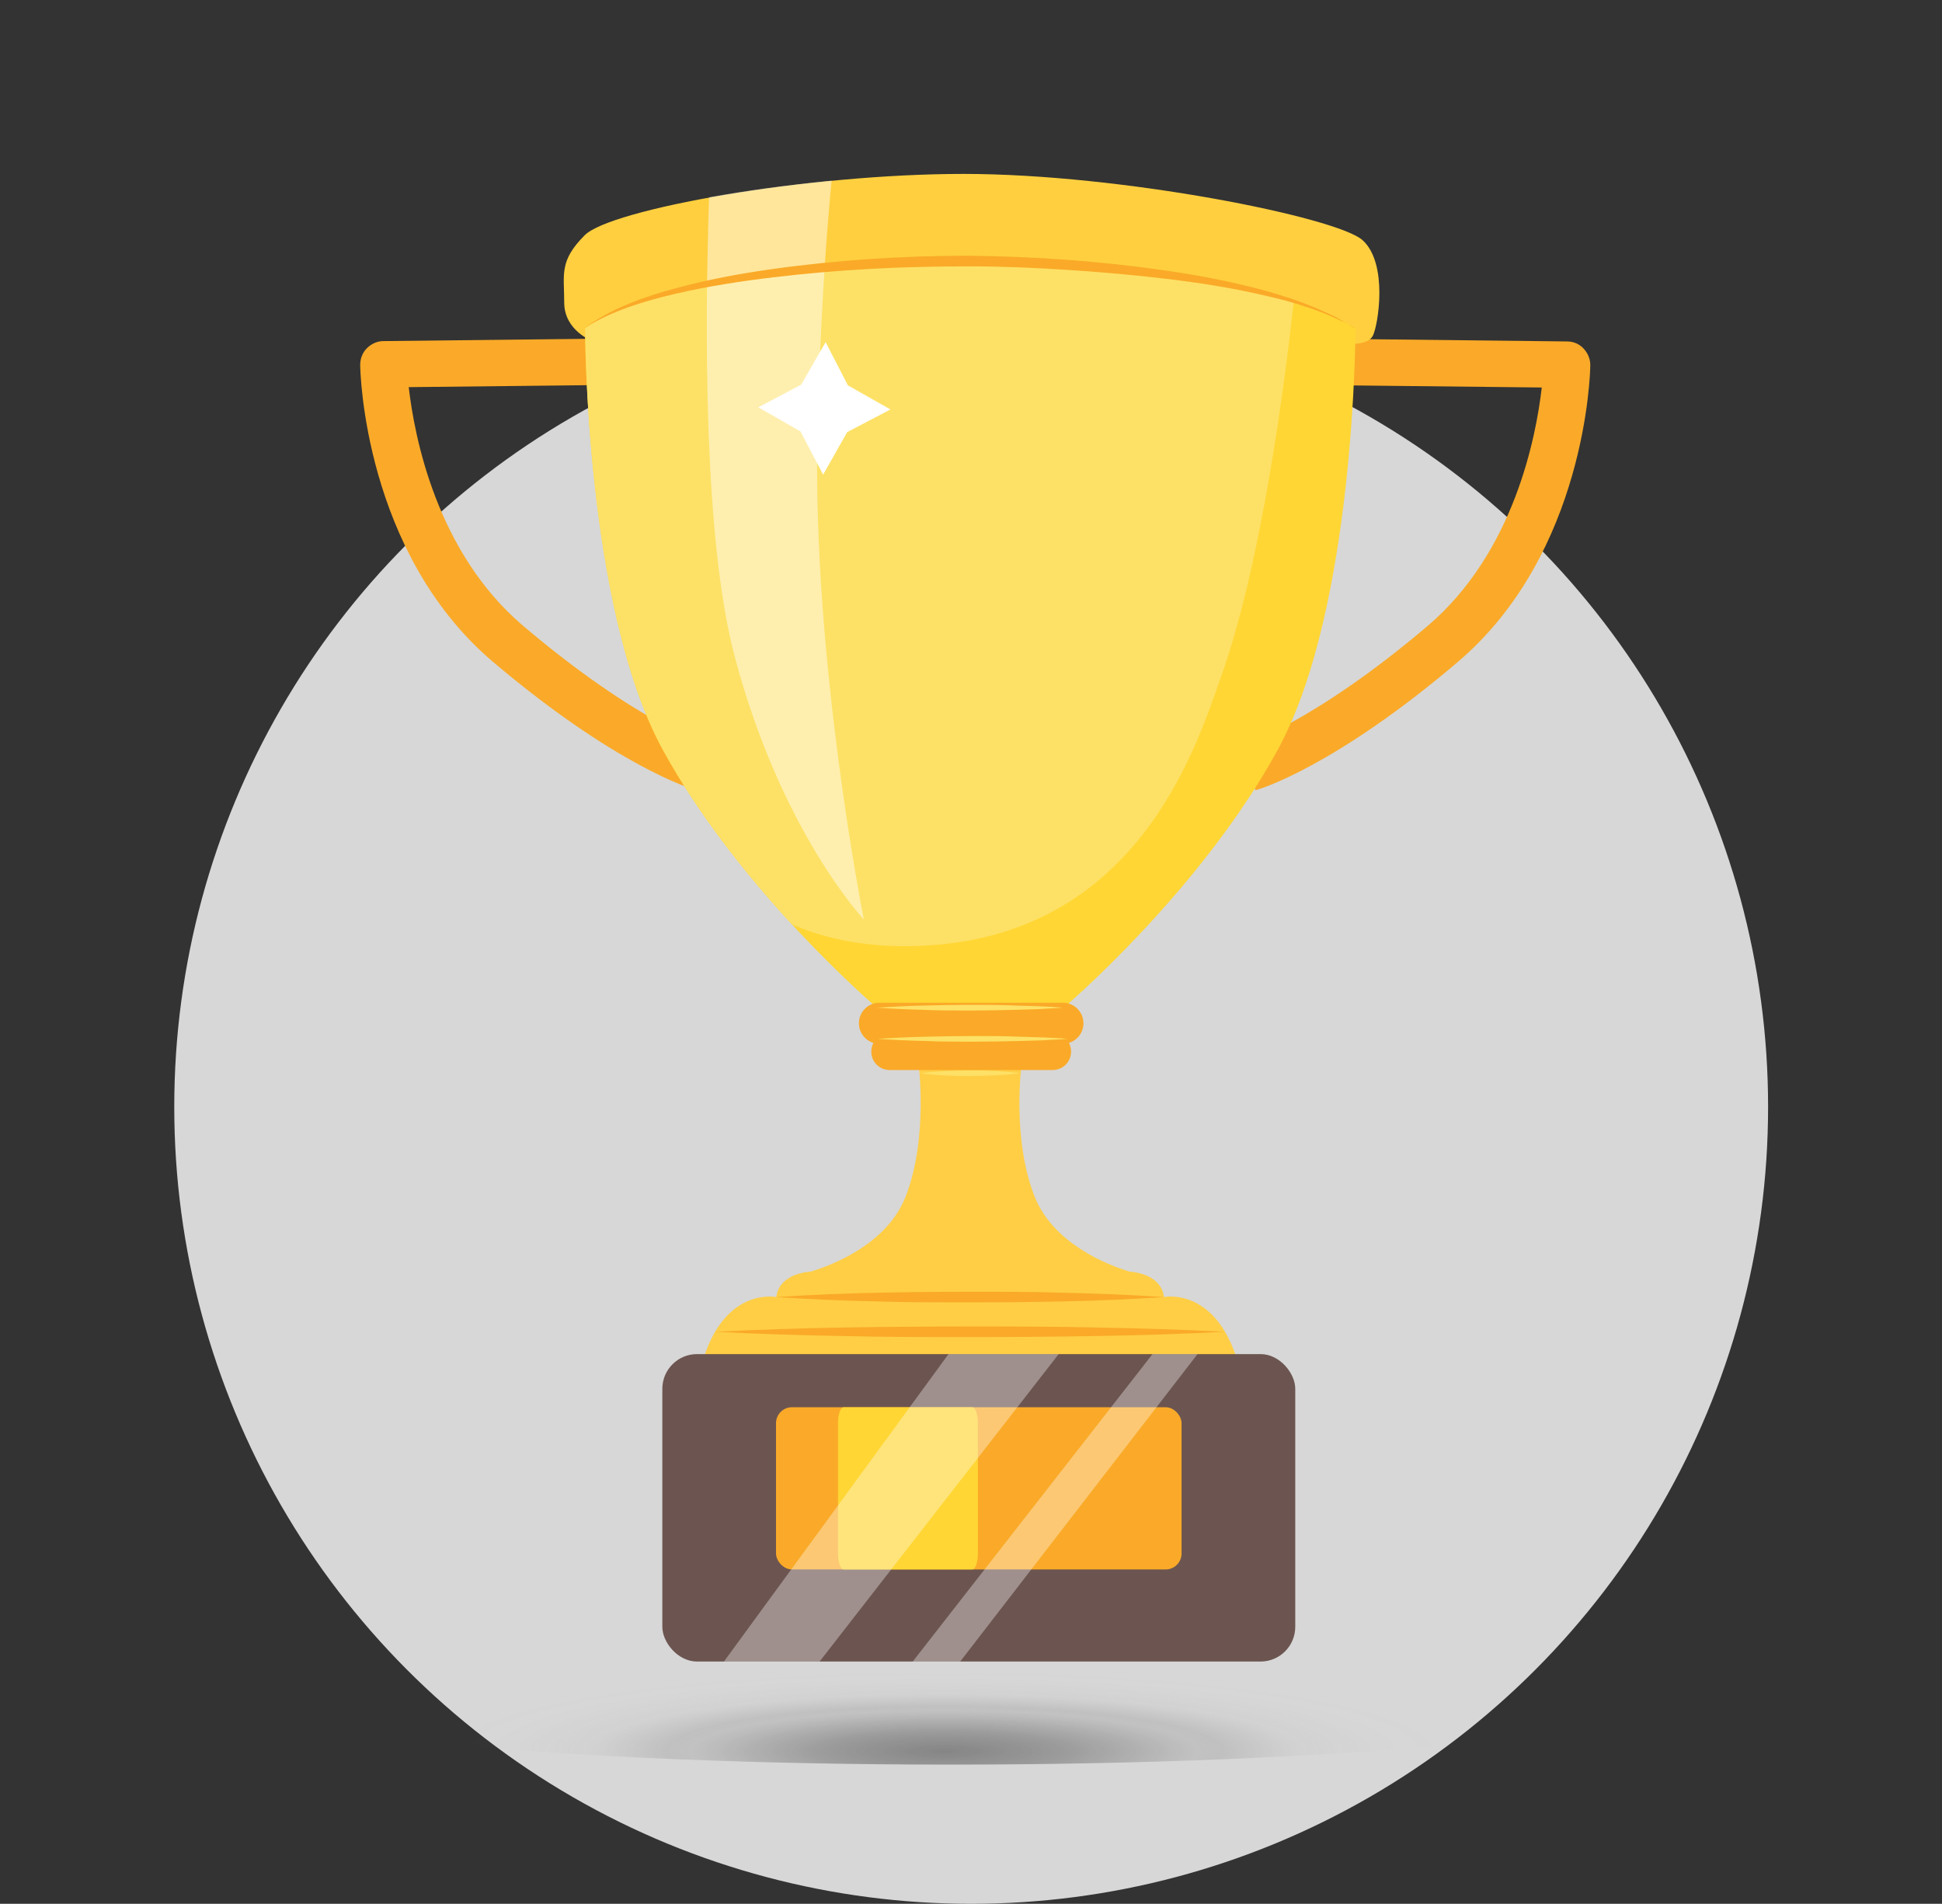 <?xml version="1.0" encoding="UTF-8"?>
<svg xmlns="http://www.w3.org/2000/svg" xmlns:xlink="http://www.w3.org/1999/xlink" viewBox="0 0 54.83 53.75">
  <rect x="0" y="0" width="54.83" height="53.75" fill="#333333" stroke="none"/>
  <defs>
    <style>
      .cls-1 {
        fill: url(#radial-gradient);
        mix-blend-mode: multiply;
        opacity: .4;
      }

      .cls-1, .cls-2, .cls-3, .cls-4, .cls-5, .cls-6, .cls-7, .cls-8, .cls-9 {
        stroke-width: 0px;
      }

      .cls-2 {
        fill: #ffcf3f;
      }

      .cls-10 {
        isolation: isolate;
      }

      .cls-11 {
        opacity: .35;
      }

      .cls-3 {
        fill: #ffce45;
      }

      .cls-12 {
        opacity: .48;
      }

      .cls-4 {
        fill: #d7d7d7;
      }

      .cls-5 {
        fill: #6c5550;
      }

      .cls-6 {
        fill: #fde166;
      }

      .cls-7 {
        fill: #fff;
      }

      .cls-8 {
        fill: #faaa28;
      }

      .cls-9 {
        fill: #ffd634;
      }
    </style>
    <radialGradient id="radial-gradient" cx="51.09" cy="-368.33" fx="51.09" fy="-368.33" r="11.54" gradientTransform="translate(-36.69 123.11) scale(1.24 .2)" gradientUnits="userSpaceOnUse">
      <stop offset="0" stop-color="#000" stop-opacity=".95"/>
      <stop offset=".11" stop-color="rgba(6, 6, 7, .93)" stop-opacity=".93"/>
      <stop offset=".24" stop-color="rgba(27, 27, 28, .89)" stop-opacity=".89"/>
      <stop offset=".37" stop-color="rgba(61, 61, 62, .81)" stop-opacity=".81"/>
      <stop offset=".5" stop-color="rgba(108, 108, 111, .7)" stop-opacity=".7"/>
      <stop offset=".55" stop-color="#808083" stop-opacity=".65"/>
      <stop offset=".69" stop-color="rgba(134, 134, 137, .42)" stop-opacity=".42"/>
      <stop offset=".89" stop-color="rgba(141, 143, 145, .12)" stop-opacity=".12"/>
      <stop offset="1" stop-color="#919395" stop-opacity="0"/>
    </radialGradient>
  </defs>
  <g class="cls-10">
    <g id="Layer_2" data-name="Layer 2">
      <circle class="cls-4" cx="27.42" cy="31.25" r="22.5"/>
      <path class="cls-1" d="M46.76,47.87c0,1.08-8.92,1.95-19.92,1.95s-19.92-.87-19.92-1.95,8.92-1.95,19.92-1.95,19.92.87,19.92,1.95Z"/>
      <g>
        <path class="cls-8" d="M19.62,22.3c-.09-.03-2.22-.66-5.72-3.63-3.61-3.08-3.73-8.16-3.73-8.37,0-.17.06-.34.19-.47.12-.12.29-.2.46-.2l6.2-.07.02,1.31-5.5.06c.16,1.39.78,4.65,3.22,6.73,3.25,2.76,5.21,3.37,5.23,3.37l-.36,1.26Z"/>
        <path class="cls-8" d="M35.44,22.3l-.36-1.26s1.98-.61,5.23-3.37c2.44-2.08,3.06-5.34,3.22-6.73l-5.5-.06.02-1.31,6.2.07c.17,0,.34.07.46.2.12.13.19.29.19.47,0,.21-.12,5.29-3.73,8.37-3.5,2.98-5.63,3.61-5.72,3.63Z"/>
        <path class="cls-2" d="M16.73,9.63s-.8-.29-.8-1.09-.15-1.17.58-1.9c.73-.73,6.25-1.73,10.7-1.73s10.53,1.22,11.26,1.87c.73.66.44,2.41.29,2.7-.15.29-.73.22-.73.22l-21.3-.07Z"/>
        <path class="cls-9" d="M27.17,7.37c-2.75,0-8.54.36-10.65,1.9,0,0,0,7.88,2.19,11.89,2.19,4.01,6.06,7.3,6.06,7.3h5.25s3.87-3.28,6.06-7.3c2.19-4.01,2.19-11.89,2.19-11.89-2.33-1.53-8.34-1.9-11.09-1.9Z"/>
        <path class="cls-6" d="M27.17,7.37c-2.75,0-8.54.36-10.65,1.9,0,0,0,7.88,2.19,11.89,1.04,1.9,2.45,3.64,3.65,4.94.84.36,1.81.58,2.92.61,6.71.15,8.46-5.54,9.19-7.59,1.15-3.22,1.8-8.27,2.06-10.62-2.82-.89-7.14-1.13-9.36-1.13Z"/>
        <path class="cls-3" d="M34.9,38.3c-.66-1.97-2.04-1.68-2.04-1.68,0,0,0-.63-.97-.72-.6-.18-2.15-.78-2.68-2.12-.66-1.68-.36-3.79-.36-3.79l-1.46-.19-1.46.19s.29,2.12-.36,3.79c-.52,1.34-2.07,1.94-2.68,2.12-.97.09-.97.72-.97.72,0,0-1.39-.29-2.04,1.68h15.03Z"/>
        <path class="cls-8" d="M21.91,36.62c.91-.06,1.82-.1,2.74-.12.91-.02,1.82-.03,2.74-.03.91,0,1.82,0,2.74.03.91.02,1.82.06,2.74.12-.91.06-1.82.1-2.74.12-.91.02-1.82.03-2.74.03-.91,0-1.82,0-2.74-.03-.91-.02-1.82-.06-2.74-.12Z"/>
        <path class="cls-8" d="M30.01,29.47h-5.18c-.32,0-.58-.26-.58-.58s.26-.58.58-.58h5.18c.32,0,.58.26.58.58s-.26.58-.58.58Z"/>
        <path class="cls-8" d="M29.72,30.21h-4.6c-.29,0-.52-.23-.52-.52s.23-.52.52-.52h4.6c.29,0,.52.23.52.52s-.23.52-.52.52Z"/>
        <rect class="cls-5" x="18.7" y="38.23" width="17.87" height="8.68" rx=".98" ry=".98"/>
        <rect class="cls-8" x="21.91" y="39.73" width="11.45" height="4.58" rx=".45" ry=".45"/>
        <path class="cls-9" d="M23.82,39.73h3.63c.09,0,.16.2.16.45v3.68c0,.25-.07.45-.16.45h-3.63c-.09,0-.16-.2-.16-.45v-3.68c0-.25.07-.45.16-.45Z"/>
        <path class="cls-6" d="M24.76,28.45c.44-.03.88-.05,1.31-.06.44-.01.88-.02,1.31-.02.44,0,.88,0,1.31.02l.66.02c.22.01.44.02.66.04-.22.02-.44.02-.66.04l-.66.02c-.44.01-.88.02-1.31.02-.44,0-.88,0-1.31-.02-.44-.01-.88-.03-1.31-.06Z"/>
        <path class="cls-6" d="M24.78,29.33c.45-.03.89-.05,1.34-.06.45-.01.89-.02,1.34-.02.45,0,.89,0,1.34.02l.67.02c.22.01.45.02.67.04-.22.02-.45.02-.67.04l-.67.02c-.45.01-.89.02-1.34.02-.45,0-.89,0-1.34-.02-.45-.01-.89-.03-1.34-.06Z"/>
        <path class="cls-6" d="M25.98,30.3c.47-.06.94-.07,1.41-.08.47,0,.94.02,1.41.08-.47.06-.94.07-1.41.08-.47,0-.94-.02-1.41-.08Z"/>
        <path class="cls-8" d="M20.19,37.6c1.2-.06,2.4-.1,3.6-.12,1.2-.02,2.4-.03,3.6-.03,1.2,0,2.4,0,3.6.03,1.2.02,2.4.06,3.6.12-1.2.06-2.4.1-3.6.12-1.2.02-2.4.03-3.6.03-1.2,0-2.4,0-3.6-.03-1.2-.02-2.4-.06-3.6-.12Z"/>
        <g class="cls-12">
          <path class="cls-7" d="M23.48,5.1c-1.23.12-2.41.28-3.46.47-.12,3.6-.16,9.62.72,12.95,1.31,4.96,3.65,7.44,3.65,7.44,0,0-1.46-7.3-1.31-13.72.07-3.07.24-5.48.4-7.15Z"/>
        </g>
        <path class="cls-8" d="M38.25,9.26c-.81-.46-1.7-.73-2.6-.93-.9-.21-1.82-.35-2.74-.46-.92-.11-1.84-.19-2.77-.25-.92-.06-1.85-.1-2.77-.1-.92,0-1.85.02-2.77.07-.92.05-1.85.13-2.77.24-.92.11-1.83.25-2.74.46-.9.21-1.8.48-2.59.97.38-.27.79-.5,1.22-.67.11-.04.22-.09.32-.13l.33-.11c.22-.08.44-.14.67-.2.9-.25,1.82-.42,2.74-.55,1.85-.26,3.71-.38,5.57-.38,1.86.02,3.73.15,5.57.42.92.13,1.84.31,2.74.55.23.06.45.13.67.2.22.07.44.15.66.24.22.08.43.19.64.28.11.05.21.11.3.17l.3.18Z"/>
        <polygon class="cls-7" points="22.62 10.86 23.31 9.66 23.94 10.88 25.14 11.56 23.92 12.2 23.24 13.4 22.6 12.18 21.41 11.5 22.62 10.86"/>
        <g class="cls-11">
          <polygon class="cls-7" points="20.44 46.91 23.14 46.91 29.89 38.23 26.78 38.23 20.44 46.91"/>
        </g>
        <g class="cls-11">
          <polygon class="cls-7" points="27.11 46.91 33.81 38.23 32.54 38.23 25.77 46.91 27.11 46.91"/>
        </g>
      </g>
    </g>
  </g>
</svg>